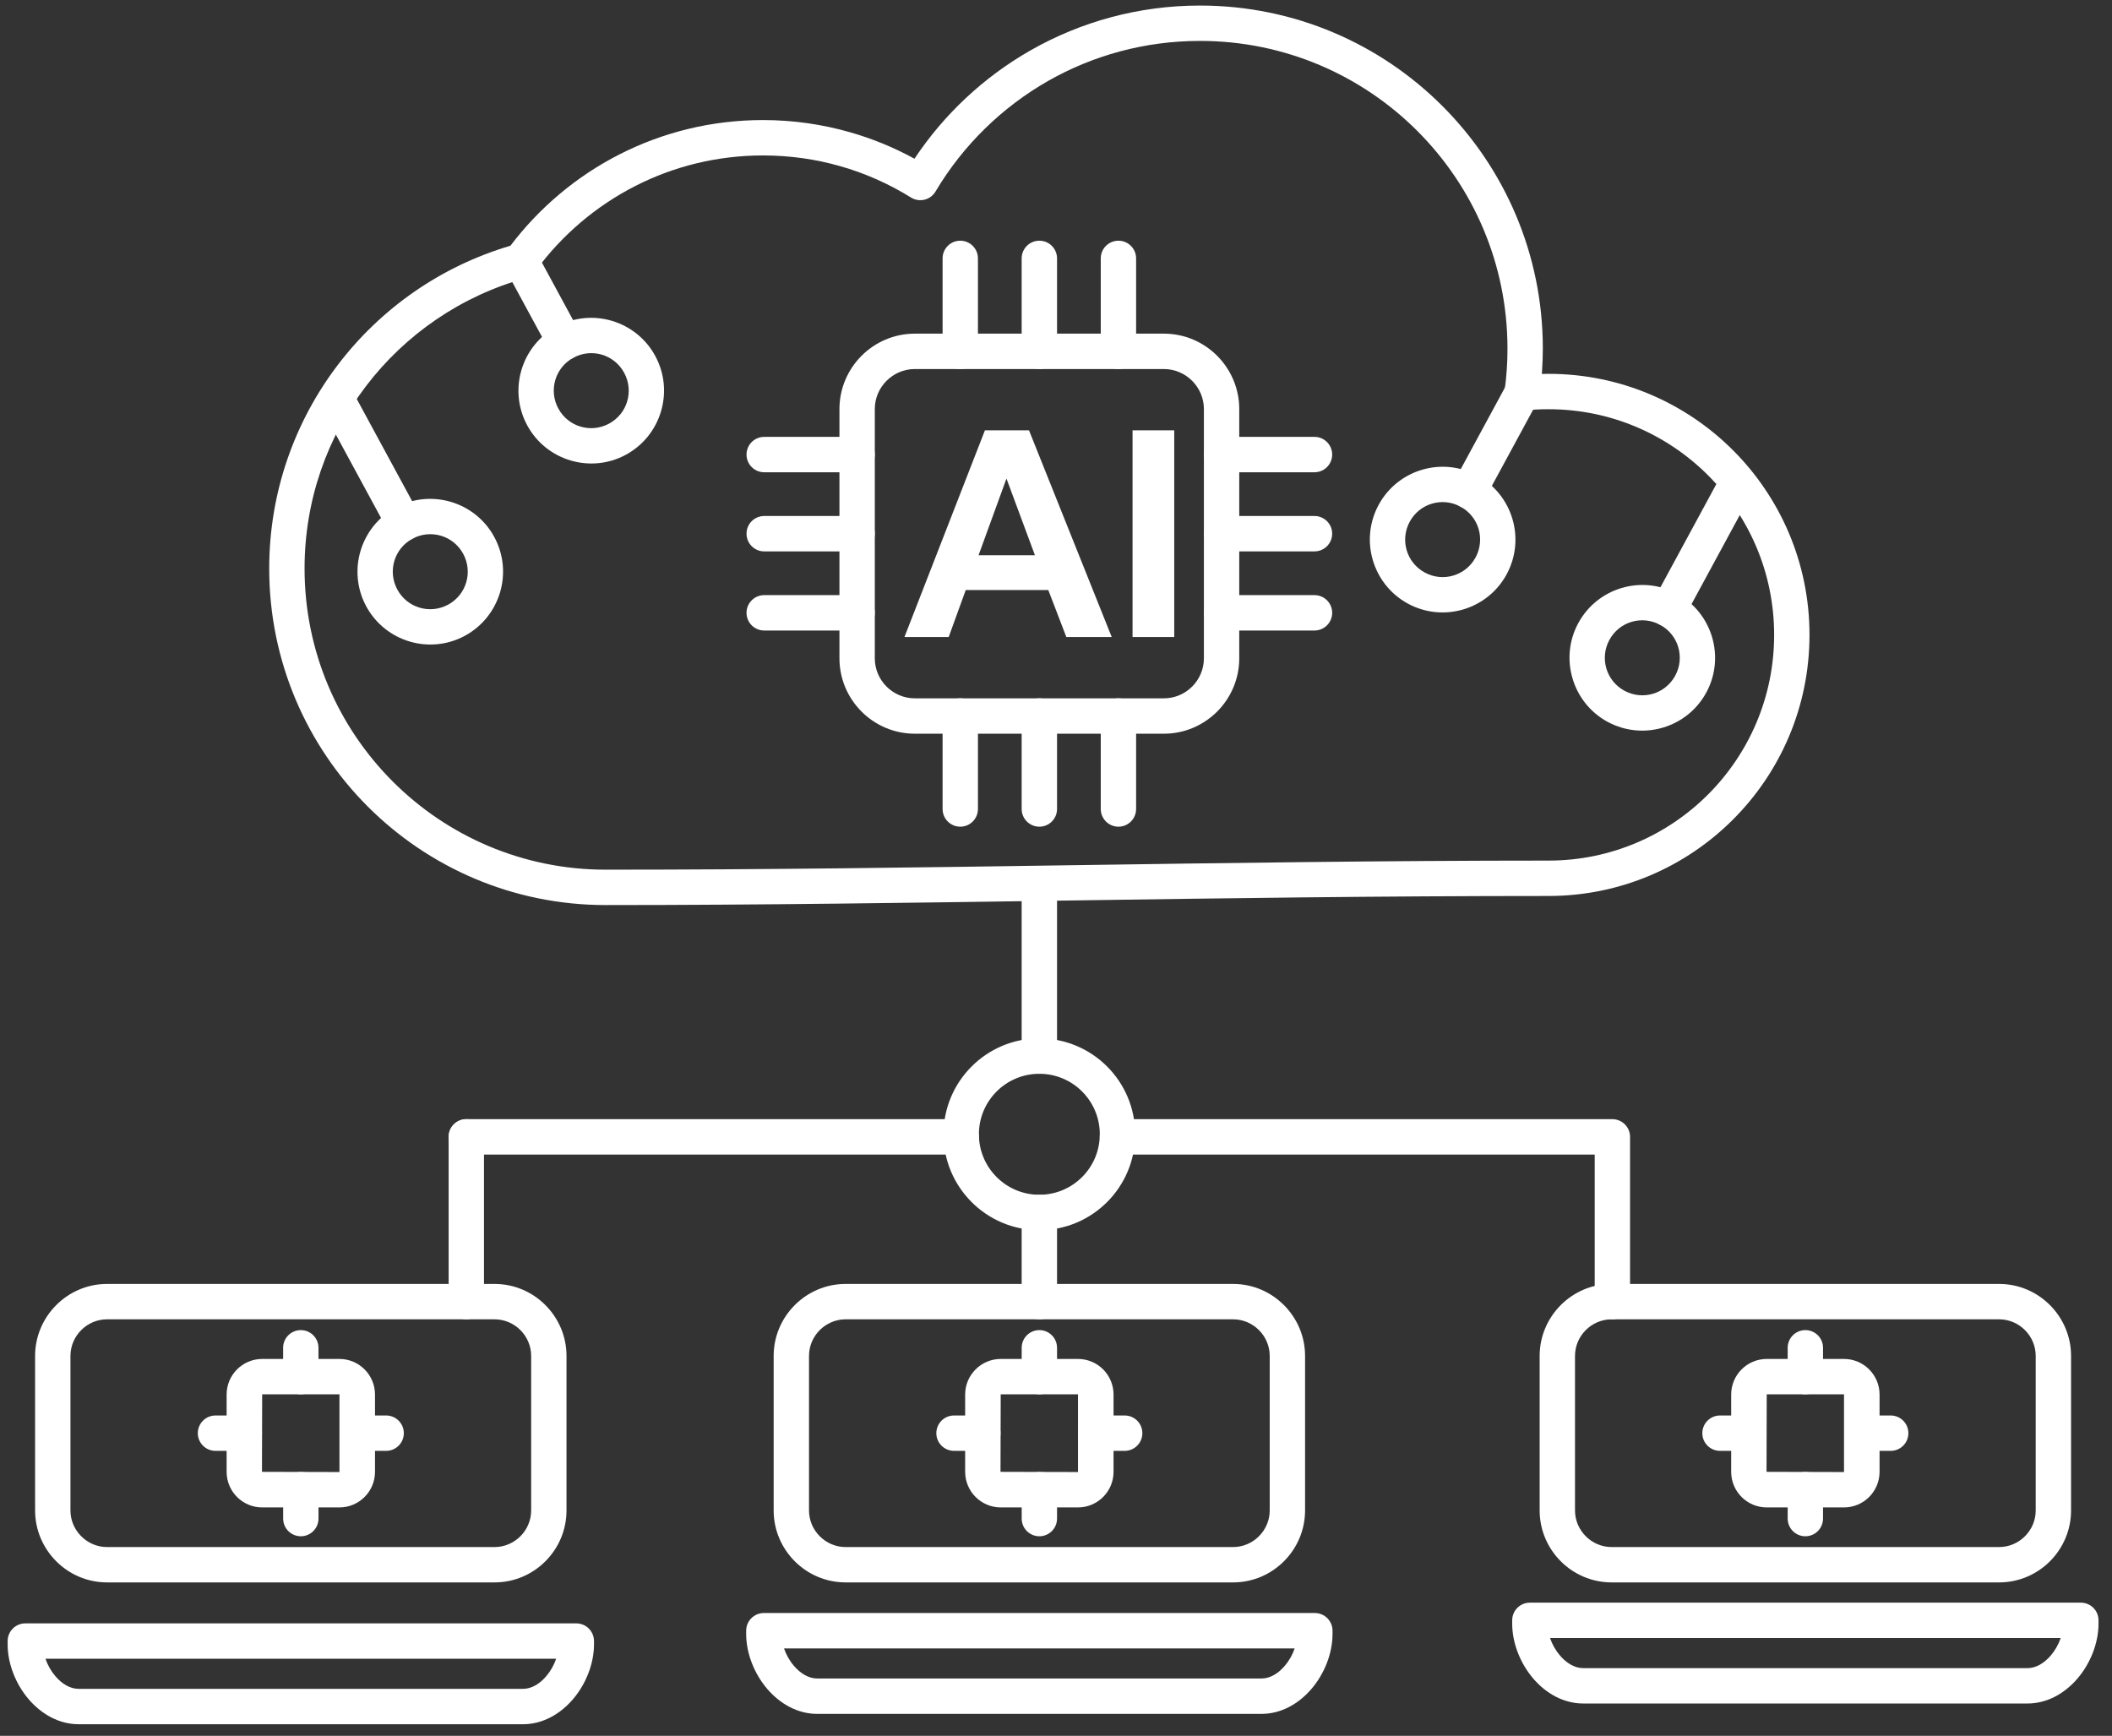 <?xml version="1.0" encoding="UTF-8"?>
<svg xmlns="http://www.w3.org/2000/svg" width="73" height="60" viewBox="0 0 73 60" fill="none">
  <rect x="0" y="0" width="73" height="60" fill="#333333" stroke="none"/>
  <g clip-path="url(#clip0_1758_1562)">
    <path d="M29.228 44.38H42.621C43.306 44.38 43.928 44.66 44.378 45.111C44.829 45.562 45.109 46.184 45.109 46.869V52.209C45.109 52.894 44.829 53.516 44.378 53.967C43.928 54.418 43.306 54.697 42.621 54.697H29.228C28.544 54.697 27.922 54.418 27.471 53.967C27.02 53.516 26.741 52.894 26.741 52.209V46.869C26.741 46.184 27.02 45.562 27.471 45.111C27.922 44.66 28.544 44.38 29.228 44.38ZM42.621 45.603H29.228C28.881 45.603 28.565 45.746 28.335 45.975C28.105 46.205 27.963 46.522 27.963 46.869V52.209C27.963 52.556 28.105 52.873 28.335 53.102C28.565 53.332 28.881 53.475 29.228 53.475H42.621C42.969 53.475 43.285 53.332 43.514 53.102C43.744 52.873 43.887 52.556 43.887 52.209V46.869C43.887 46.522 43.744 46.205 43.514 45.975C43.285 45.746 42.969 45.603 42.621 45.603ZM3.701 44.38H17.094C17.778 44.38 18.401 44.66 18.851 45.111C19.302 45.562 19.581 46.184 19.581 46.869V52.209C19.581 52.894 19.302 53.516 18.851 53.967C18.401 54.418 17.778 54.697 17.094 54.697H3.701C3.016 54.697 2.394 54.418 1.944 53.967C1.493 53.516 1.213 52.894 1.213 52.209V46.869C1.213 46.184 1.493 45.562 1.944 45.111C2.394 44.66 3.016 44.38 3.701 44.38ZM17.094 45.603H3.701C3.353 45.603 3.037 45.746 2.808 45.975C2.578 46.205 2.435 46.522 2.435 46.869V52.209C2.435 52.556 2.578 52.873 2.808 53.102C3.037 53.332 3.353 53.475 3.701 53.475H17.094C17.441 53.475 17.757 53.332 17.987 53.102C18.217 52.873 18.359 52.556 18.359 52.209V46.869C18.359 46.522 18.217 46.205 17.987 45.975C17.757 45.746 17.441 45.603 17.094 45.603ZM55.705 44.38H69.098C69.782 44.38 70.404 44.66 70.855 45.111C71.305 45.562 71.585 46.184 71.585 46.869V52.209C71.585 52.894 71.305 53.516 70.855 53.967C70.404 54.418 69.782 54.697 69.098 54.697H55.705C55.02 54.697 54.398 54.418 53.947 53.967C53.497 53.516 53.217 52.894 53.217 52.209V46.869C53.217 46.184 53.497 45.562 53.947 45.111C54.398 44.66 55.02 44.38 55.705 44.38ZM69.098 45.603H55.705C55.358 45.603 55.041 45.746 54.812 45.975C54.582 46.205 54.439 46.522 54.439 46.869V52.209C54.439 52.556 54.582 52.873 54.812 53.102C55.041 53.332 55.358 53.475 55.705 53.475H69.098C69.445 53.475 69.761 53.332 69.991 53.102C70.221 52.873 70.363 52.556 70.363 52.209V46.869C70.363 46.522 70.221 46.205 69.991 45.975C69.761 45.746 69.445 45.603 69.098 45.603ZM28.244 58.018H43.606C43.901 58.018 44.184 57.843 44.404 57.585C44.556 57.408 44.676 57.197 44.75 56.978H27.099C27.174 57.197 27.293 57.408 27.445 57.585C27.666 57.843 27.949 58.018 28.244 58.018ZM43.606 59.241H28.244C27.564 59.241 26.959 58.891 26.519 58.378C26.072 57.856 25.791 57.15 25.791 56.481V56.366C25.791 56.029 26.065 55.755 26.402 55.755H45.447C45.784 55.755 46.058 56.029 46.058 56.366V56.481C46.058 57.15 45.778 57.856 45.33 58.378C44.891 58.891 44.285 59.241 43.606 59.241ZM36.536 30.581C36.536 30.244 36.262 29.97 35.925 29.97C35.587 29.97 35.313 30.244 35.313 30.581V36.504C35.313 36.842 35.587 37.116 35.925 37.116C36.262 37.116 36.536 36.842 36.536 36.504V30.581Z" fill="#ffffff"></path>
    <path d="M16.118 38.685C15.78 38.685 15.507 38.959 15.507 39.297C15.507 39.635 15.78 39.908 16.118 39.908H33.225C33.563 39.908 33.836 39.635 33.836 39.297C33.836 38.959 33.563 38.685 33.225 38.685H16.118ZM38.624 38.685C38.286 38.685 38.013 38.959 38.013 39.297C38.013 39.635 38.286 39.908 38.624 39.908H55.12V44.992C55.12 45.329 55.394 45.603 55.731 45.603C56.069 45.603 56.342 45.329 56.342 44.992V39.297C56.342 38.959 56.069 38.685 55.731 38.685L38.624 38.685ZM36.536 41.909C36.536 41.572 36.262 41.298 35.925 41.298C35.587 41.298 35.313 41.572 35.313 41.909V44.992C35.313 45.329 35.587 45.603 35.925 45.603C36.262 45.603 36.536 45.329 36.536 44.992V41.909Z" fill="#ffffff"></path>
    <path d="M16.729 39.297C16.729 38.959 16.455 38.685 16.118 38.685C15.78 38.685 15.507 38.959 15.507 39.297V44.992C15.507 45.329 15.78 45.603 16.118 45.603C16.455 45.603 16.729 45.329 16.729 44.992V39.297ZM35.924 35.893C36.839 35.893 37.667 36.264 38.266 36.864C38.866 37.463 39.236 38.292 39.236 39.207C39.236 40.122 38.866 40.95 38.266 41.55C37.667 42.15 36.839 42.521 35.924 42.521C35.01 42.521 34.182 42.15 33.583 41.55C32.983 40.95 32.612 40.122 32.612 39.207C32.612 38.292 32.983 37.463 33.583 36.864C34.182 36.264 35.01 35.893 35.924 35.893ZM37.402 37.728C37.024 37.35 36.502 37.116 35.924 37.116C35.347 37.116 34.825 37.35 34.447 37.728C34.069 38.106 33.835 38.629 33.835 39.207C33.835 39.784 34.069 40.307 34.447 40.685C34.825 41.064 35.347 41.298 35.924 41.298C36.502 41.298 37.024 41.064 37.402 40.685C37.78 40.307 38.014 39.784 38.014 39.207C38.014 38.629 37.78 38.106 37.402 37.728ZM20.931 31.284C17.721 31.284 14.814 29.982 12.71 27.877C10.607 25.772 9.305 22.863 9.305 19.651C9.305 17.006 10.19 14.566 11.679 12.61C13.158 10.666 15.238 9.203 17.643 8.494C18.642 7.176 19.929 6.092 21.409 5.338C22.899 4.578 24.585 4.15 26.371 4.15C27.407 4.15 28.411 4.295 29.366 4.567C30.152 4.79 30.903 5.1 31.608 5.486C32.634 3.945 34.011 2.657 35.625 1.738C37.353 0.754 39.351 0.192 41.477 0.192C44.749 0.192 47.712 1.519 49.856 3.665C52.001 5.81 53.327 8.775 53.327 12.049C53.327 12.31 53.317 12.58 53.298 12.857L53.293 12.926C53.375 12.923 53.453 12.922 53.525 12.922C56.016 12.922 58.27 13.932 59.902 15.565C61.534 17.198 62.544 19.454 62.544 21.946C62.544 24.437 61.534 26.694 59.902 28.326C58.27 29.959 56.016 30.97 53.525 30.97C47.621 30.97 42.281 31.048 36.981 31.126C31.602 31.205 26.264 31.284 20.931 31.284ZM13.574 27.012C15.457 28.896 18.058 30.061 20.931 30.061C26.574 30.061 31.75 29.985 36.967 29.908C42.428 29.828 47.932 29.747 53.525 29.747C55.678 29.747 57.627 28.873 59.038 27.462C60.449 26.05 61.322 24.1 61.322 21.946C61.322 19.791 60.449 17.841 59.038 16.429C57.627 15.018 55.678 14.145 53.525 14.145C53.364 14.145 53.222 14.148 53.1 14.155C52.975 14.161 52.847 14.172 52.717 14.185C52.657 14.196 52.593 14.197 52.529 14.189C52.194 14.143 51.96 13.835 52.006 13.5C52.038 13.267 52.064 13.026 52.081 12.775C52.097 12.545 52.105 12.303 52.105 12.049C52.105 9.112 50.915 6.454 48.992 4.529C47.069 2.605 44.412 1.414 41.477 1.414C39.565 1.414 37.773 1.918 36.227 2.798C34.632 3.707 33.295 5.017 32.353 6.591C32.346 6.604 32.338 6.617 32.33 6.63C32.153 6.917 31.776 7.006 31.489 6.828C30.735 6.36 29.912 5.99 29.036 5.742C28.192 5.501 27.298 5.373 26.371 5.373C24.783 5.373 23.285 5.753 21.963 6.427C20.602 7.12 19.428 8.121 18.532 9.337C18.454 9.467 18.328 9.569 18.169 9.613C15.943 10.225 14.012 11.558 12.648 13.35C11.317 15.098 10.527 17.281 10.527 19.651C10.527 22.526 11.692 25.128 13.574 27.012ZM34.589 46.973H37.26C37.599 46.973 37.906 47.111 38.129 47.334C38.351 47.556 38.489 47.864 38.489 48.203V50.875C38.489 51.214 38.351 51.522 38.129 51.744C37.906 51.967 37.599 52.105 37.26 52.105H34.589C34.251 52.105 33.943 51.967 33.721 51.744C33.498 51.522 33.36 51.214 33.36 50.875V48.203C33.36 47.864 33.498 47.556 33.721 47.334C33.943 47.111 34.251 46.973 34.589 46.973ZM37.26 48.196H34.589L34.582 50.875L37.26 50.882V48.196Z" fill="#ffffff"></path>
    <path d="M35.314 52.49C35.314 52.828 35.587 53.102 35.925 53.102C36.262 53.102 36.536 52.828 36.536 52.49V51.493C36.536 51.156 36.262 50.882 35.925 50.882C35.587 50.882 35.314 51.156 35.314 51.493V52.49ZM38.874 50.15C39.212 50.15 39.485 49.876 39.485 49.539C39.485 49.201 39.212 48.927 38.874 48.927H37.878C37.541 48.927 37.267 49.201 37.267 49.539C37.267 49.876 37.541 50.15 37.878 50.15H38.874ZM36.536 46.587C36.536 46.25 36.262 45.976 35.925 45.976C35.587 45.976 35.314 46.25 35.314 46.587V47.584C35.314 47.922 35.587 48.195 35.925 48.195C36.262 48.195 36.536 47.922 36.536 47.584V46.587ZM32.975 48.927C32.638 48.927 32.364 49.201 32.364 49.539C32.364 49.876 32.638 50.15 32.975 50.15H33.971C34.309 50.15 34.582 49.876 34.582 49.539C34.582 49.201 34.309 48.927 33.971 48.927H32.975ZM54.72 57.66H70.082C70.377 57.66 70.66 57.484 70.881 57.227C71.033 57.05 71.152 56.839 71.227 56.619H53.576C53.65 56.839 53.77 57.05 53.922 57.227C54.142 57.484 54.425 57.66 54.72 57.66ZM70.082 58.882H54.72C54.041 58.882 53.435 58.533 52.995 58.02C52.548 57.498 52.268 56.792 52.268 56.123V56.008C52.268 55.67 52.542 55.397 52.879 55.397H71.924C72.261 55.397 72.534 55.67 72.534 56.008V56.123C72.534 56.792 72.254 57.498 71.807 58.02C71.367 58.533 70.761 58.882 70.082 58.882ZM2.716 58.376H18.079C18.373 58.376 18.657 58.201 18.877 57.943C19.029 57.766 19.148 57.555 19.223 57.336H1.572C1.646 57.555 1.766 57.766 1.918 57.943C2.138 58.201 2.422 58.376 2.716 58.376ZM18.079 59.599H2.716C2.037 59.599 1.431 59.249 0.992 58.736C0.544 58.215 0.264 57.508 0.264 56.84V56.724C0.264 56.387 0.538 56.113 0.875 56.113H19.92C20.257 56.113 20.531 56.387 20.531 56.724V56.84C20.531 57.508 20.25 58.215 19.803 58.736C19.363 59.249 18.758 59.599 18.079 59.599ZM9.062 46.973H11.733C12.071 46.973 12.379 47.111 12.601 47.334C12.824 47.556 12.962 47.864 12.962 48.203V50.875C12.962 51.214 12.824 51.522 12.601 51.744C12.379 51.967 12.071 52.105 11.733 52.105H9.062C8.723 52.105 8.416 51.967 8.193 51.744C7.971 51.522 7.833 51.214 7.833 50.875V48.203C7.833 47.864 7.971 47.556 8.193 47.334C8.416 47.111 8.723 46.973 9.062 46.973ZM11.733 48.196H9.062L9.055 50.875L11.733 50.882V48.196Z" fill="#ffffff"></path>
    <path d="M9.787 52.49C9.787 52.828 10.06 53.102 10.398 53.102C10.735 53.102 11.009 52.828 11.009 52.49V51.493C11.009 51.156 10.735 50.882 10.398 50.882C10.06 50.882 9.787 51.156 9.787 51.493V52.49ZM13.347 50.15C13.684 50.15 13.958 49.876 13.958 49.539C13.958 49.201 13.684 48.927 13.347 48.927H12.351C12.014 48.927 11.74 49.201 11.74 49.539C11.74 49.876 12.014 50.15 12.351 50.15H13.347ZM11.008 46.587C11.008 46.25 10.735 45.976 10.397 45.976C10.06 45.976 9.786 46.25 9.786 46.587V47.584C9.786 47.922 10.06 48.195 10.397 48.195C10.735 48.195 11.008 47.922 11.008 47.584V46.587ZM7.448 48.927C7.111 48.927 6.837 49.201 6.837 49.539C6.837 49.876 7.111 50.15 7.448 50.15H8.444C8.781 50.15 9.055 49.876 9.055 49.539C9.055 49.201 8.781 48.927 8.444 48.927H7.448ZM61.066 46.973H63.737C64.076 46.973 64.383 47.111 64.606 47.334C64.828 47.556 64.966 47.864 64.966 48.203V50.875C64.966 51.214 64.828 51.522 64.606 51.744C64.383 51.967 64.076 52.105 63.737 52.105H61.066C60.727 52.105 60.42 51.967 60.197 51.744C59.975 51.522 59.837 51.214 59.837 50.875V48.203C59.837 47.864 59.975 47.556 60.197 47.334C60.42 47.111 60.727 46.973 61.066 46.973ZM63.737 48.196H61.066L61.059 50.875L63.737 50.882V48.196Z" fill="#ffffff"></path>
    <path d="M61.79 52.49C61.79 52.828 62.064 53.102 62.401 53.102C62.739 53.102 63.012 52.828 63.012 52.49V51.494C63.012 51.156 62.739 50.882 62.401 50.882C62.064 50.882 61.79 51.156 61.79 51.494V52.49ZM65.351 50.15C65.688 50.15 65.962 49.876 65.962 49.539C65.962 49.201 65.688 48.927 65.351 48.927H64.355C64.017 48.927 63.744 49.201 63.744 49.539C63.744 49.876 64.017 50.15 64.355 50.15H65.351ZM63.012 46.587C63.012 46.25 62.739 45.976 62.401 45.976C62.064 45.976 61.79 46.25 61.79 46.587V47.584C61.79 47.922 62.064 48.195 62.401 48.195C62.739 48.195 63.012 47.922 63.012 47.584V46.587ZM59.452 48.927C59.114 48.927 58.84 49.201 58.84 49.539C58.84 49.877 59.114 50.15 59.452 50.15H60.448C60.785 50.15 61.059 49.877 61.059 49.539C61.059 49.201 60.785 48.927 60.448 48.927H59.452ZM31.619 11.533H40.23C40.947 11.533 41.598 11.826 42.07 12.298C42.541 12.77 42.834 13.422 42.834 14.139V22.755C42.834 23.473 42.541 24.124 42.07 24.596C41.598 25.068 40.947 25.361 40.23 25.361H31.619C30.902 25.361 30.251 25.068 29.779 24.596C29.308 24.124 29.015 23.473 29.015 22.755V14.139C29.015 13.422 29.308 12.77 29.779 12.298C30.251 11.826 30.902 11.533 31.619 11.533ZM40.23 12.756H31.619C31.239 12.756 30.894 12.912 30.643 13.163C30.392 13.414 30.237 13.759 30.237 14.139V22.755C30.237 23.135 30.392 23.481 30.643 23.732C30.894 23.983 31.239 24.138 31.619 24.138H40.23C40.609 24.138 40.955 23.983 41.206 23.732C41.456 23.481 41.612 23.135 41.612 22.755V14.139C41.612 13.759 41.456 13.414 41.206 13.163C40.955 12.912 40.609 12.756 40.23 12.756Z" fill="#ffffff"></path>
    <path d="M33.802 8.931C33.802 8.594 33.529 8.32 33.191 8.32C32.854 8.32 32.58 8.594 32.58 8.931V12.145C32.58 12.482 32.854 12.756 33.191 12.756C33.529 12.756 33.802 12.482 33.802 12.145V8.931ZM36.536 8.931C36.536 8.594 36.262 8.32 35.925 8.32C35.587 8.32 35.313 8.594 35.313 8.931V12.145C35.313 12.482 35.587 12.756 35.925 12.756C36.262 12.756 36.536 12.482 36.536 12.145V8.931ZM39.269 8.931C39.269 8.594 38.995 8.32 38.658 8.32C38.321 8.32 38.047 8.594 38.047 8.931V12.145C38.047 12.482 38.321 12.756 38.658 12.756C38.995 12.756 39.269 12.482 39.269 12.145V8.931ZM45.435 16.324C45.772 16.324 46.046 16.05 46.046 15.712C46.046 15.375 45.772 15.101 45.435 15.101H42.223C41.886 15.101 41.612 15.375 41.612 15.712C41.612 16.05 41.886 16.324 42.223 16.324H45.435ZM45.435 19.059C45.772 19.059 46.046 18.785 46.046 18.447C46.046 18.11 45.772 17.836 45.435 17.836H42.223C41.886 17.836 41.612 18.11 41.612 18.447C41.612 18.785 41.886 19.059 42.223 19.059H45.435ZM45.435 21.794C45.772 21.794 46.046 21.52 46.046 21.182C46.046 20.845 45.772 20.571 45.435 20.571H42.223C41.886 20.571 41.612 20.845 41.612 21.182C41.612 21.52 41.886 21.794 42.223 21.794H45.435ZM38.047 27.963C38.047 28.301 38.321 28.575 38.658 28.575C38.995 28.575 39.269 28.301 39.269 27.963V24.75C39.269 24.412 38.995 24.138 38.658 24.138C38.321 24.138 38.047 24.412 38.047 24.75V27.963ZM35.313 27.963C35.313 28.301 35.587 28.575 35.925 28.575C36.262 28.575 36.536 28.301 36.536 27.963V24.75C36.536 24.412 36.262 24.138 35.925 24.138C35.587 24.138 35.313 24.412 35.313 24.75V27.963ZM32.58 27.963C32.58 28.301 32.854 28.575 33.191 28.575C33.529 28.575 33.802 28.301 33.802 27.963V24.75C33.802 24.412 33.529 24.138 33.191 24.138C32.854 24.138 32.58 24.412 32.58 24.75V27.963ZM26.414 20.571C26.077 20.571 25.803 20.845 25.803 21.182C25.803 21.52 26.077 21.794 26.414 21.794H29.626C29.963 21.794 30.237 21.52 30.237 21.182C30.237 20.845 29.963 20.571 29.626 20.571H26.414ZM26.414 17.836C26.077 17.836 25.803 18.11 25.803 18.447C25.803 18.785 26.077 19.059 26.414 19.059H29.626C29.963 19.059 30.237 18.785 30.237 18.447C30.237 18.11 29.963 17.836 29.626 17.836H26.414ZM26.414 15.101C26.077 15.101 25.803 15.375 25.803 15.712C25.803 16.05 26.077 16.324 26.414 16.324H29.626C29.963 16.324 30.237 16.05 30.237 15.712C30.237 15.375 29.963 15.101 29.626 15.101H26.414ZM38.426 22.019H36.857L36.234 20.396H33.38L32.791 22.019H31.262L34.043 14.875H35.567L38.426 22.019ZM35.772 19.193L34.788 16.542L33.823 19.193H35.772ZM39.146 22.019V14.875H40.587V22.019H39.146ZM12.157 13.47L14.501 17.794C14.661 18.09 14.551 18.461 14.255 18.622C13.958 18.783 13.587 18.673 13.427 18.376L11.083 14.052L12.157 13.47Z" fill="#ffffff"></path>
    <path d="M15.478 20.906C15.486 20.901 15.494 20.897 15.502 20.893C15.811 20.721 16.022 20.443 16.114 20.131C16.209 19.813 16.181 19.459 16.01 19.143C15.839 18.828 15.558 18.612 15.242 18.518C14.925 18.424 14.57 18.451 14.255 18.622C13.939 18.793 13.724 19.074 13.63 19.39C13.537 19.705 13.562 20.054 13.728 20.367C13.732 20.375 13.737 20.383 13.741 20.392C13.913 20.7 14.19 20.911 14.502 21.004C14.816 21.097 15.165 21.072 15.478 20.906ZM16.056 21.983C15.45 22.306 14.77 22.356 14.158 22.174C13.539 21.99 12.991 21.571 12.66 20.961L12.652 20.946C12.329 20.34 12.279 19.659 12.46 19.047C12.644 18.427 13.063 17.878 13.672 17.547C14.282 17.217 14.969 17.165 15.586 17.348C16.205 17.532 16.754 17.95 17.084 18.561C17.415 19.171 17.467 19.858 17.284 20.475C17.1 21.095 16.681 21.643 16.072 21.974L16.056 21.983Z" fill="#ffffff"></path>
    <path d="M18.545 8.732L20.064 11.536C20.225 11.832 20.115 12.204 19.819 12.364C19.522 12.525 19.151 12.415 18.991 12.118L17.471 9.315L18.545 8.732Z" fill="#ffffff"></path>
    <path d="M21.636 15.717C21.026 16.048 20.34 16.1 19.722 15.916C19.103 15.733 18.555 15.314 18.224 14.704C17.893 14.094 17.841 13.407 18.024 12.789C18.208 12.169 18.627 11.621 19.236 11.29C19.846 10.959 20.533 10.907 21.15 11.09C21.769 11.274 22.318 11.693 22.648 12.303C22.979 12.913 23.031 13.6 22.848 14.218C22.664 14.837 22.245 15.386 21.636 15.717ZM20.066 14.746C20.384 14.841 20.738 14.813 21.053 14.642C21.369 14.471 21.585 14.19 21.678 13.874C21.773 13.556 21.745 13.201 21.574 12.886C21.403 12.57 21.122 12.354 20.806 12.26C20.489 12.166 20.134 12.193 19.819 12.364C19.503 12.536 19.288 12.817 19.194 13.133C19.1 13.451 19.127 13.805 19.298 14.121C19.469 14.437 19.75 14.652 20.066 14.746Z" fill="#ffffff"></path>
    <path d="M60.599 16.946L58.211 21.353C58.05 21.649 57.679 21.759 57.383 21.599C57.086 21.438 56.976 21.067 57.137 20.77L59.525 16.363L60.599 16.946Z" fill="#ffffff"></path>
    <path d="M56.135 23.869C56.143 23.873 56.151 23.878 56.159 23.882C56.472 24.048 56.822 24.073 57.135 23.98C57.447 23.888 57.724 23.676 57.896 23.368C57.9 23.36 57.905 23.352 57.909 23.343C58.075 23.031 58.1 22.681 58.007 22.367C57.914 22.051 57.698 21.77 57.383 21.599C57.067 21.427 56.713 21.4 56.395 21.494C56.079 21.588 55.798 21.804 55.627 22.12C55.456 22.435 55.429 22.79 55.523 23.108C55.615 23.419 55.827 23.697 56.135 23.869ZM57.479 25.15C56.867 25.332 56.187 25.282 55.582 24.959L55.565 24.951C54.956 24.62 54.537 24.071 54.354 23.452C54.17 22.834 54.222 22.147 54.553 21.537C54.884 20.927 55.432 20.508 56.051 20.324C56.669 20.141 57.355 20.193 57.965 20.524C58.575 20.855 58.993 21.403 59.177 22.023C59.358 22.635 59.309 23.316 58.986 23.922L58.977 23.938C58.647 24.548 58.098 24.967 57.479 25.15Z" fill="#ffffff"></path>
    <path d="M53.148 13.874L51.309 17.267C51.148 17.563 50.778 17.674 50.481 17.513C50.184 17.352 50.074 16.981 50.235 16.684L52.074 13.291L53.148 13.874Z" fill="#ffffff"></path>
    <path d="M49.246 19.79C49.562 19.962 49.916 19.989 50.234 19.894C50.55 19.801 50.831 19.585 51.002 19.269C51.173 18.954 51.2 18.599 51.106 18.281C51.012 17.965 50.797 17.684 50.481 17.513C50.166 17.341 49.811 17.314 49.494 17.409C49.178 17.502 48.897 17.718 48.726 18.034C48.555 18.349 48.527 18.704 48.622 19.022C48.715 19.338 48.931 19.619 49.246 19.79ZM50.578 21.065C49.961 21.248 49.274 21.196 48.664 20.865C48.054 20.534 47.636 19.985 47.452 19.366C47.269 18.748 47.321 18.061 47.652 17.451C47.982 16.841 48.531 16.422 49.15 16.238C49.767 16.055 50.454 16.107 51.064 16.438C51.673 16.769 52.092 17.318 52.276 17.937C52.459 18.555 52.407 19.242 52.076 19.852C51.745 20.462 51.197 20.881 50.578 21.065Z" fill="#ffffff"></path>
  </g>
  <defs>
    <clipPath id="clip0_1758_1562">
      <rect width="73" height="60" fill="white"></rect>
    </clipPath>
  </defs>
</svg>

